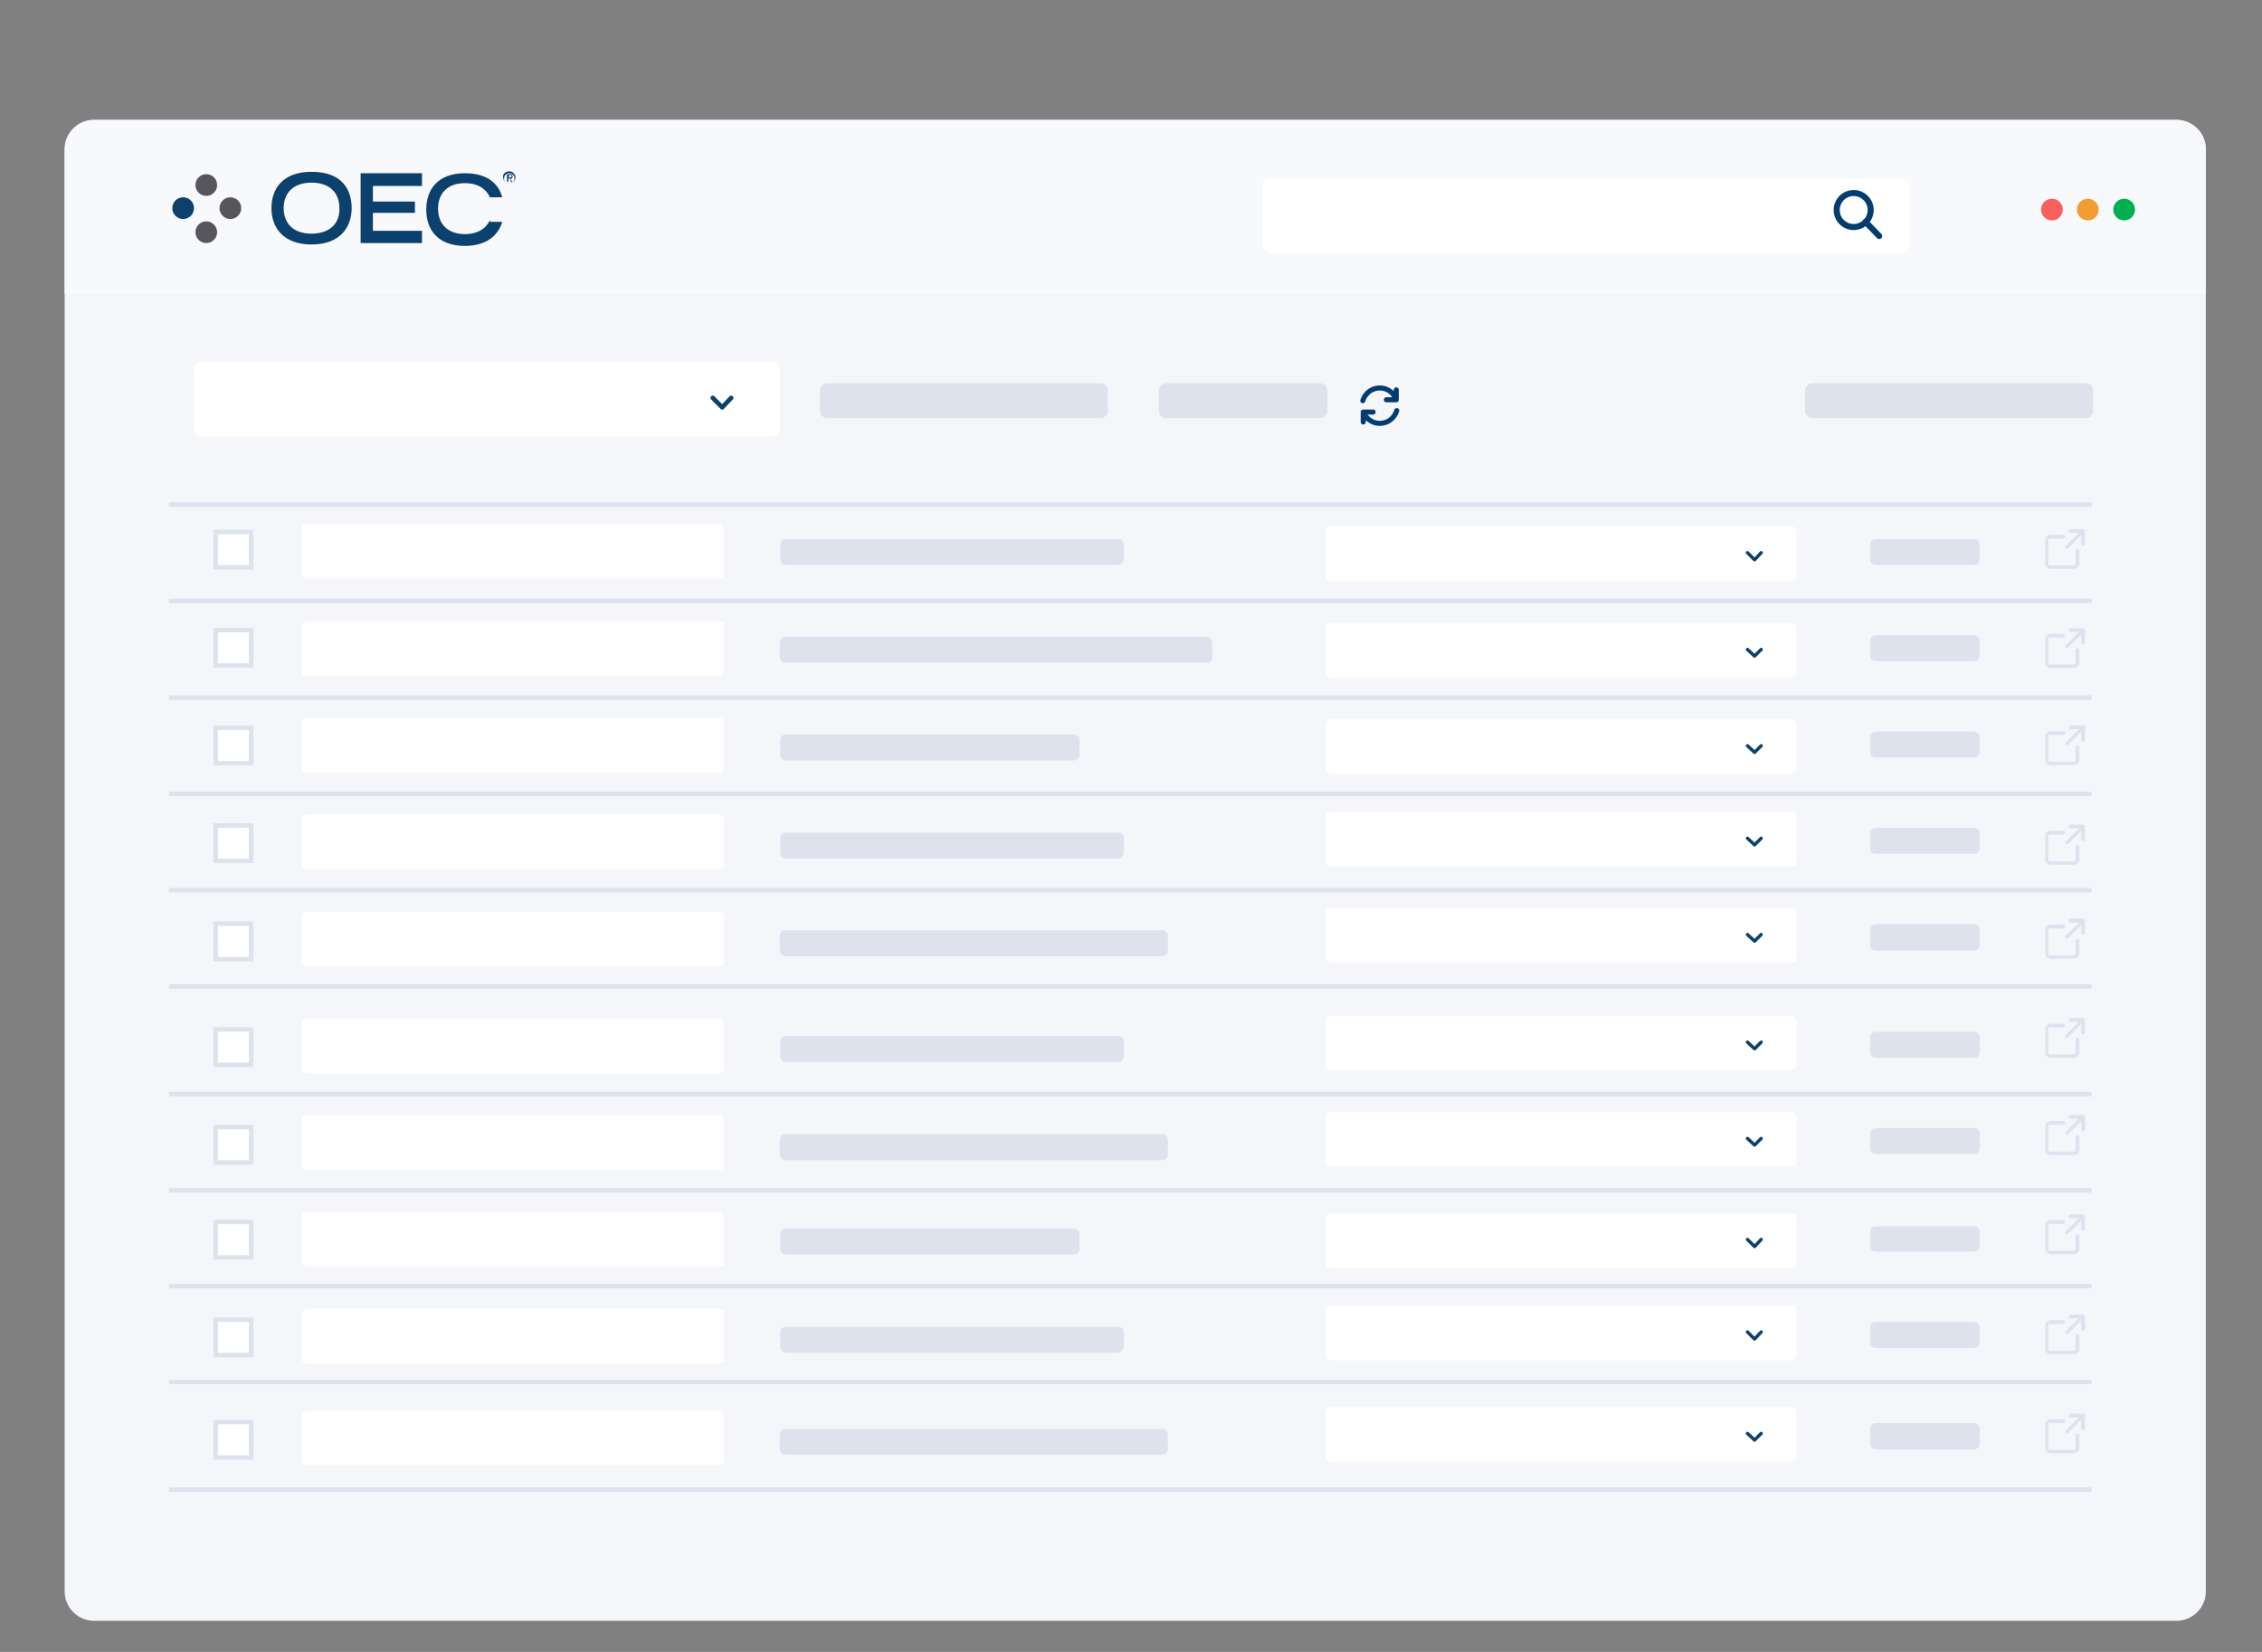 <?xml version="1.0" encoding="UTF-8"?> <svg xmlns="http://www.w3.org/2000/svg" xmlns:xlink="http://www.w3.org/1999/xlink" version="1.1" id="Layer_1" x="0px" y="0px" viewBox="0 0 479.2 350" style="enable-background:new 0 0 479.2 350;" xml:space="preserve"><rect x="0" y="0" width="479.2" height="350" fill="#808080" stroke="none"/> <style type="text/css"> .st0{fill:#F4F6FA;} .st1{fill:#F8F9FC;} .st2{fill:#FFFFFF;} .st3{fill:none;stroke:#023C71;stroke-width:1.282;stroke-miterlimit:10;} .st4{fill:none;stroke:#023C71;stroke-width:1.282;stroke-linecap:round;stroke-miterlimit:10;} .st5{fill:#DDE2EC;} .st6{fill:none;stroke:#0C416D;stroke-width:0.961;stroke-linecap:round;stroke-linejoin:round;stroke-miterlimit:10;} .st7{fill:none;stroke:#0C416D;stroke-width:0.705;stroke-linecap:round;stroke-linejoin:round;stroke-miterlimit:10;} .st8{fill:none;stroke:#023C71;stroke-width:1.07;stroke-linecap:round;stroke-linejoin:round;} .st9{fill:none;stroke:#DDE2EC;stroke-width:0.94;stroke-miterlimit:10;} .st10{fill:#FFFFFF;stroke:#DDE2EC;stroke-width:0.94;stroke-miterlimit:10;} .st11{fill:#0C416D;} .st12{fill:#57565C;} .st13{fill-rule:evenodd;clip-rule:evenodd;fill:#DDE2EC;} .st14{fill:#FA5F5F;} .st15{fill:#F29C33;} .st16{fill:#00AF50;} </style> <g> <path class="st0" d="M461.1,343.4H19.9c-3.4,0-6.2-2.8-6.2-6.2V31.6c0-3.4,2.8-6.2,6.2-6.2h441.2c3.4,0,6.2,2.8,6.2,6.2v305.6 C467.3,340.6,464.5,343.4,461.1,343.4z"></path> <path class="st1" d="M467.3,62.3H13.7V31.6c0-3.4,2.8-6.2,6.2-6.2h441.2c3.4,0,6.2,2.8,6.2,6.2L467.3,62.3L467.3,62.3z"></path> <g> <path class="st2" d="M402.8,53.6H269.2c-0.9,0-1.6-0.7-1.6-1.6V39.3c0-0.9,0.7-1.6,1.6-1.6h133.6c0.9,0,1.6,0.7,1.6,1.6v12.6 C404.4,52.9,403.7,53.6,402.8,53.6z"></path> <circle class="st3" cx="392.7" cy="44.5" r="3.6"></circle> <line class="st4" x1="398.1" y1="50" x2="395.2" y2="47"></line> </g> <path class="st5" d="M279.6,88.6h-32.5c-0.9,0-1.6-0.7-1.6-1.6v-4.2c0-0.9,0.7-1.6,1.6-1.6h32.5c0.9,0,1.6,0.7,1.6,1.6V87 C281.2,87.8,280.5,88.6,279.6,88.6z"></path> <path class="st5" d="M233.1,88.6h-57.8c-0.9,0-1.6-0.7-1.6-1.6v-4.2c0-0.9,0.7-1.6,1.6-1.6h57.8c0.9,0,1.6,0.7,1.6,1.6V87 C234.8,87.8,234,88.6,233.1,88.6z"></path> <path class="st5" d="M441.8,88.6H384c-0.9,0-1.6-0.7-1.6-1.6v-4.2c0-0.9,0.7-1.6,1.6-1.6h57.8c0.9,0,1.6,0.7,1.6,1.6V87 C443.5,87.8,442.7,88.6,441.8,88.6z"></path> <path class="st5" d="M236.9,119.7h-70.4c-0.7,0-1.2-0.5-1.2-1.2v-3.1c0-0.7,0.5-1.2,1.2-1.2h70.4c0.7,0,1.2,0.5,1.2,1.2v3.1 C238,119.1,237.5,119.7,236.9,119.7z"></path> <path class="st5" d="M418.2,119.7h-20.8c-0.7,0-1.2-0.5-1.2-1.2v-3.1c0-0.7,0.5-1.2,1.2-1.2h20.8c0.7,0,1.2,0.5,1.2,1.2v3.1 C419.4,119.1,418.9,119.7,418.2,119.7z"></path> <path class="st5" d="M418.2,140.1h-20.8c-0.7,0-1.2-0.5-1.2-1.2v-3.1c0-0.7,0.5-1.2,1.2-1.2h20.8c0.7,0,1.2,0.5,1.2,1.2v3.1 C419.4,139.6,418.9,140.1,418.2,140.1z"></path> <path class="st5" d="M418.2,160.5h-20.8c-0.7,0-1.2-0.5-1.2-1.2v-3.1c0-0.7,0.5-1.2,1.2-1.2h20.8c0.7,0,1.2,0.5,1.2,1.2v3.1 C419.4,160,418.9,160.5,418.2,160.5z"></path> <path class="st5" d="M418.2,180.9h-20.8c-0.7,0-1.2-0.5-1.2-1.2v-3.1c0-0.7,0.5-1.2,1.2-1.2h20.8c0.7,0,1.2,0.5,1.2,1.2v3.1 C419.4,180.4,418.9,180.9,418.2,180.9z"></path> <path class="st5" d="M418.2,201.4h-20.8c-0.7,0-1.2-0.5-1.2-1.2v-3.2c0-0.7,0.5-1.2,1.2-1.2h20.8c0.7,0,1.2,0.5,1.2,1.2v3.1 C419.4,200.8,418.9,201.4,418.2,201.4z"></path> <path class="st5" d="M255.6,140.4h-89.2c-0.7,0-1.2-0.5-1.2-1.2v-3.1c0-0.7,0.5-1.2,1.2-1.2h89.2c0.7,0,1.2,0.5,1.2,1.2v3.1 C256.9,139.9,256.3,140.4,255.6,140.4z"></path> <path class="st5" d="M227.5,161.1h-61c-0.7,0-1.2-0.5-1.2-1.2v-3.1c0-0.7,0.5-1.2,1.2-1.2h61c0.7,0,1.2,0.5,1.2,1.2v3.1 C228.6,160.6,228.1,161.1,227.5,161.1z"></path> <path class="st5" d="M236.9,181.9h-70.4c-0.7,0-1.2-0.5-1.2-1.2v-3.1c0-0.7,0.5-1.2,1.2-1.2h70.4c0.7,0,1.2,0.5,1.2,1.2v3.1 C238,181.3,237.5,181.9,236.9,181.9z"></path> <path class="st5" d="M246.2,202.6h-79.8c-0.7,0-1.2-0.5-1.2-1.2v-3.1c0-0.7,0.5-1.2,1.2-1.2h79.8c0.7,0,1.2,0.5,1.2,1.2v3.1 C247.5,202.1,246.9,202.6,246.2,202.6z"></path> <g> <path class="st2" d="M163.5,92.5H42.8c-0.9,0-1.7-0.7-1.7-1.7V78.3c0-0.9,0.7-1.7,1.7-1.7h120.7c0.9,0,1.7,0.7,1.7,1.7v12.6 C165.1,91.8,164.4,92.5,163.5,92.5z"></path> <polyline class="st6" points="154.9,84.3 153,86.3 151,84.3 "></polyline> </g> <g> <path class="st2" d="M379.4,123.1H282c-0.7,0-1.2-0.5-1.2-1.2v-9.2c0-0.7,0.5-1.2,1.2-1.2h97.4c0.7,0,1.2,0.5,1.2,1.2v9.2 C380.6,122.6,380,123.1,379.4,123.1z"></path> <polyline class="st7" points="373.1,117.1 371.7,118.6 370.2,117.1 "></polyline> </g> <g> <path class="st2" d="M379.4,143.6H282c-0.7,0-1.2-0.5-1.2-1.2v-9.2c0-0.7,0.5-1.2,1.2-1.2h97.4c0.7,0,1.2,0.5,1.2,1.2v9.2 C380.6,143,380,143.6,379.4,143.6z"></path> <polyline class="st7" points="373.1,137.6 371.7,139 370.2,137.6 "></polyline> </g> <g> <path class="st2" d="M379.4,164H282c-0.7,0-1.2-0.5-1.2-1.2v-9.2c0-0.7,0.5-1.2,1.2-1.2h97.4c0.7,0,1.2,0.5,1.2,1.2v9.2 C380.6,163.5,380,164,379.4,164z"></path> <polyline class="st7" points="373.1,158 371.7,159.4 370.2,158 "></polyline> </g> <g> <path class="st2" d="M379.4,183.6H282c-0.7,0-1.2-0.5-1.2-1.2v-9.2c0-0.7,0.5-1.2,1.2-1.2h97.4c0.7,0,1.2,0.5,1.2,1.2v9.3 C380.6,183.1,380,183.6,379.4,183.6z"></path> <polyline class="st7" points="373.1,177.6 371.7,179 370.2,177.6 "></polyline> </g> <g> <path class="st2" d="M379.4,204H282c-0.7,0-1.2-0.5-1.2-1.2v-9.2c0-0.7,0.5-1.2,1.2-1.2h97.4c0.7,0,1.2,0.5,1.2,1.2v9.2 C380.6,203.5,380,204,379.4,204z"></path> <polyline class="st7" points="373.1,198 371.7,199.4 370.2,198 "></polyline> </g> <g> <path class="st8" d="M288.8,87.3v2.1 M288.8,87.3c0.6,1.4,1.9,2.4,3.5,2.4c1.7,0,3.1-1.1,3.6-2.7 M288.8,87.3h2.1 M295.8,84.7 v-2.1 M295.8,84.7h-2.1 M295.8,84.7c-0.5-1.5-1.9-2.5-3.5-2.5c-1.7,0-3.1,1.1-3.6,2.7"></path> </g> <line class="st9" x1="35.8" y1="106.9" x2="443.1" y2="106.9"></line> <line class="st9" x1="35.8" y1="127.3" x2="443.1" y2="127.3"></line> <line class="st9" x1="35.8" y1="147.8" x2="443.1" y2="147.8"></line> <line class="st9" x1="35.8" y1="168.2" x2="443.1" y2="168.2"></line> <line class="st9" x1="35.8" y1="188.6" x2="443.1" y2="188.6"></line> <line class="st9" x1="35.8" y1="209" x2="443.1" y2="209"></line> <rect x="45.7" y="112.7" class="st10" width="7.5" height="7.5"></rect> <rect x="45.7" y="133.5" class="st10" width="7.5" height="7.5"></rect> <rect x="45.7" y="154.2" class="st10" width="7.5" height="7.5"></rect> <rect x="45.7" y="174.9" class="st10" width="7.5" height="7.5"></rect> <rect x="45.7" y="195.7" class="st10" width="7.5" height="7.5"></rect> <path class="st2" d="M152.2,122.6H65.1c-0.7,0-1.2-0.5-1.2-1.2v-9.2c0-0.7,0.5-1.2,1.2-1.2h87.1c0.7,0,1.2,0.5,1.2,1.2v9.2 C153.4,122.1,152.9,122.6,152.2,122.6z"></path> <path class="st2" d="M152.2,143.2H65.1c-0.7,0-1.2-0.5-1.2-1.2v-9.2c0-0.7,0.5-1.2,1.2-1.2h87.1c0.7,0,1.2,0.5,1.2,1.2v9.2 C153.4,142.6,152.9,143.2,152.2,143.2z"></path> <path class="st2" d="M152.2,163.7H65.1c-0.7,0-1.2-0.5-1.2-1.2v-9.2c0-0.7,0.5-1.2,1.2-1.2h87.1c0.7,0,1.2,0.5,1.2,1.2v9.2 C153.4,163.2,152.9,163.7,152.2,163.7z"></path> <path class="st2" d="M152.2,184.2H65.1c-0.7,0-1.2-0.5-1.2-1.2v-9.2c0-0.7,0.5-1.2,1.2-1.2h87.1c0.7,0,1.2,0.5,1.2,1.2v9.2 C153.4,183.7,152.9,184.2,152.2,184.2z"></path> <path class="st2" d="M152.2,204.8H65.1c-0.7,0-1.2-0.5-1.2-1.2v-9.2c0-0.7,0.5-1.2,1.2-1.2h87.1c0.7,0,1.2,0.5,1.2,1.2v9.2 C153.4,204.3,152.9,204.8,152.2,204.8z"></path> <path class="st5" d="M418.2,265.2h-20.8c-0.7,0-1.2-0.5-1.2-1.2V261c0-0.7,0.5-1.2,1.2-1.2h20.8c0.7,0,1.2,0.5,1.2,1.2v3.1 C419.4,264.6,418.9,265.2,418.2,265.2z"></path> <path class="st5" d="M418.2,285.6h-20.8c-0.7,0-1.2-0.5-1.2-1.2v-3.1c0-0.7,0.5-1.2,1.2-1.2h20.8c0.7,0,1.2,0.5,1.2,1.2v3.1 C419.4,285.1,418.9,285.6,418.2,285.6z"></path> <path class="st5" d="M418.2,307.1h-20.8c-0.7,0-1.2-0.5-1.2-1.2v-3.2c0-0.7,0.5-1.2,1.2-1.2h20.8c0.7,0,1.2,0.5,1.2,1.2v3.1 C419.4,306.5,418.9,307.1,418.2,307.1z"></path> <path class="st5" d="M227.5,265.8h-61c-0.7,0-1.2-0.5-1.2-1.2v-3.1c0-0.7,0.5-1.2,1.2-1.2h61c0.7,0,1.2,0.5,1.2,1.2v3.1 C228.6,265.3,228.1,265.8,227.5,265.8z"></path> <path class="st5" d="M236.9,286.6h-70.4c-0.7,0-1.2-0.5-1.2-1.2v-3.1c0-0.7,0.5-1.2,1.2-1.2h70.4c0.7,0,1.2,0.5,1.2,1.2v3.1 C238,286,237.5,286.6,236.9,286.6z"></path> <path class="st5" d="M246.2,308.2h-79.8c-0.7,0-1.2-0.5-1.2-1.2V304c0-0.7,0.5-1.2,1.2-1.2h79.8c0.7,0,1.2,0.5,1.2,1.2v3.1 C247.5,307.7,246.9,308.2,246.2,308.2z"></path> <g> <path class="st2" d="M379.4,268.7H282c-0.7,0-1.2-0.5-1.2-1.2v-9.2c0-0.7,0.5-1.2,1.2-1.2h97.4c0.7,0,1.2,0.5,1.2,1.2v9.2 C380.6,268.1,380,268.7,379.4,268.7z"></path> <polyline class="st7" points="373.1,262.6 371.7,264.1 370.2,262.6 "></polyline> </g> <g> <path class="st2" d="M379.4,288.2H282c-0.7,0-1.2-0.5-1.2-1.2v-9.2c0-0.7,0.5-1.2,1.2-1.2h97.4c0.7,0,1.2,0.5,1.2,1.2v9.3 C380.6,287.7,380,288.2,379.4,288.2z"></path> <polyline class="st7" points="373.1,282.2 371.7,283.7 370.2,282.2 "></polyline> </g> <g> <path class="st2" d="M379.4,309.7H282c-0.7,0-1.2-0.5-1.2-1.2v-9.2c0-0.7,0.5-1.2,1.2-1.2h97.4c0.7,0,1.2,0.5,1.2,1.2v9.2 C380.6,309.2,380,309.7,379.4,309.7z"></path> <polyline class="st7" points="373.1,303.7 371.7,305.1 370.2,303.7 "></polyline> </g> <rect x="45.7" y="258.9" class="st10" width="7.5" height="7.5"></rect> <rect x="45.7" y="279.6" class="st10" width="7.5" height="7.5"></rect> <rect x="45.7" y="301.3" class="st10" width="7.5" height="7.5"></rect> <path class="st2" d="M152.2,268.4H65.1c-0.7,0-1.2-0.5-1.2-1.2v-9.2c0-0.7,0.5-1.2,1.2-1.2h87.1c0.7,0,1.2,0.5,1.2,1.2v9.2 C153.4,267.9,152.9,268.4,152.2,268.4z"></path> <path class="st2" d="M152.2,288.9H65.1c-0.7,0-1.2-0.5-1.2-1.2v-9.2c0-0.7,0.5-1.2,1.2-1.2h87.1c0.7,0,1.2,0.5,1.2,1.2v9.2 C153.4,288.4,152.9,288.9,152.2,288.9z"></path> <path class="st2" d="M152.2,310.4H65.1c-0.7,0-1.2-0.5-1.2-1.2V300c0-0.7,0.5-1.2,1.2-1.2h87.1c0.7,0,1.2,0.5,1.2,1.2v9.2 C153.4,309.9,152.9,310.4,152.2,310.4z"></path> <path class="st5" d="M418.2,224.1h-20.8c-0.7,0-1.2-0.5-1.2-1.2v-3.1c0-0.7,0.5-1.2,1.2-1.2h20.8c0.7,0,1.2,0.5,1.2,1.2v3.1 C419.4,223.6,418.9,224.1,418.2,224.1z"></path> <path class="st5" d="M418.2,244.5h-20.8c-0.7,0-1.2-0.5-1.2-1.2v-3.1c0-0.7,0.5-1.2,1.2-1.2h20.8c0.7,0,1.2,0.5,1.2,1.2v3.1 C419.4,243.9,418.9,244.5,418.2,244.5z"></path> <path class="st5" d="M236.9,225h-70.4c-0.7,0-1.2-0.5-1.2-1.2v-3.1c0-0.7,0.5-1.2,1.2-1.2h70.4c0.7,0,1.2,0.5,1.2,1.2v3.1 C238,224.5,237.5,225,236.9,225z"></path> <path class="st5" d="M246.2,245.8h-79.8c-0.7,0-1.2-0.5-1.2-1.2v-3.1c0-0.7,0.5-1.2,1.2-1.2h79.8c0.7,0,1.2,0.5,1.2,1.2v3.1 C247.5,245.2,246.9,245.8,246.2,245.8z"></path> <g> <path class="st2" d="M379.4,226.8H282c-0.7,0-1.2-0.5-1.2-1.2v-9.2c0-0.7,0.5-1.2,1.2-1.2h97.4c0.7,0,1.2,0.5,1.2,1.2v9.2 C380.6,226.2,380,226.8,379.4,226.8z"></path> <polyline class="st7" points="373.1,220.8 371.7,222.2 370.2,220.8 "></polyline> </g> <g> <path class="st2" d="M379.4,247.2H282c-0.7,0-1.2-0.5-1.2-1.2v-9.2c0-0.7,0.5-1.2,1.2-1.2h97.4c0.7,0,1.2,0.5,1.2,1.2v9.2 C380.6,246.7,380,247.2,379.4,247.2z"></path> <polyline class="st7" points="373.1,241.2 371.7,242.6 370.2,241.2 "></polyline> </g> <line class="st9" x1="35.8" y1="231.8" x2="443.1" y2="231.8"></line> <line class="st9" x1="35.8" y1="252.2" x2="443.1" y2="252.2"></line> <line class="st9" x1="35.8" y1="272.5" x2="443.1" y2="272.5"></line> <line class="st9" x1="35.8" y1="292.8" x2="443.1" y2="292.8"></line> <line class="st9" x1="35.8" y1="315.6" x2="443.1" y2="315.6"></line> <rect x="45.7" y="218.1" class="st10" width="7.5" height="7.5"></rect> <rect x="45.7" y="238.8" class="st10" width="7.5" height="7.5"></rect> <path class="st2" d="M152.2,227.4H65.1c-0.7,0-1.2-0.5-1.2-1.2v-9.2c0-0.7,0.5-1.2,1.2-1.2h87.1c0.7,0,1.2,0.5,1.2,1.2v9.2 C153.4,226.9,152.9,227.4,152.2,227.4z"></path> <path class="st2" d="M152.2,247.9H65.1c-0.7,0-1.2-0.5-1.2-1.2v-9.2c0-0.7,0.5-1.2,1.2-1.2h87.1c0.7,0,1.2,0.5,1.2,1.2v9.2 C153.4,247.4,152.9,247.9,152.2,247.9z"></path> </g> <g> <g> <g> <path class="st11" d="M66,36.4c-6.1,0-8.5,3.6-8.5,7.7s2.5,7.7,8.5,7.7s8.5-3.6,8.5-7.7S72.3,36.4,66,36.4z M66,49.5 c-3.8,0-5.9-2.1-5.9-5.4c0-3.3,2.1-5.4,5.9-5.4s5.9,2.1,5.9,5.4C72,47.4,69.8,49.5,66,49.5z"></path> <polygon class="st11" points="76.4,51.5 89.4,51.5 89.4,48.9 79,48.9 79,45.1 87.9,45.1 87.9,42.7 79,42.7 79,39.4 89.4,39.4 89.4,36.7 76.4,36.7 "></polygon> <path class="st11" d="M103.8,46.6c-0.8,1.8-2.6,3-5.3,3c-3.6,0-5.7-2.1-5.7-5.4s2.1-5.4,5.7-5.4c2.6,0,4.4,1.1,5.3,3h2.6 c-0.8-3-3.3-5.1-7.9-5.1c-5.9,0-8.2,3.6-8.2,7.7s2.3,7.7,8.2,7.7c4.6,0,7.1-2.3,7.9-5.1h-2.6V46.6z"></path> </g> <g> <circle class="st11" cx="38.8" cy="44.1" r="2.3"></circle> <circle class="st12" cx="48.8" cy="44.1" r="2.3"></circle> <circle class="st12" cx="43.7" cy="39.2" r="2.3"></circle> <circle class="st12" cx="43.7" cy="49.2" r="2.3"></circle> </g> <g> <path class="st11" d="M107.9,36.3c0.8,0,1.3,0.7,1.3,1.3c0,0.8-0.7,1.3-1.3,1.3c-0.8,0-1.3-0.7-1.3-1.3 C106.4,36.9,107.1,36.3,107.9,36.3z M107.9,38.9c0.7,0,1.1-0.5,1.1-1.1s-0.5-1.1-1.1-1.1c-0.7,0-1.1,0.5-1.1,1.1 C106.7,38.4,107.2,38.9,107.9,38.9z M107.4,36.9h0.7c0.3,0,0.5,0.2,0.5,0.5c0,0.3-0.2,0.5-0.5,0.5l0.5,0.7h-0.3l-0.3-0.8h-0.3 v0.7h-0.3v-1.5H107.4z M107.6,37.6h0.3c0.2,0,0.5,0,0.5-0.3c0-0.2-0.2-0.2-0.3-0.2h-0.3v0.5H107.6z"></path> </g> </g> </g> <path class="st13" d="M438.6,112.9c-0.2,0-0.4-0.2-0.4-0.4s0.2-0.4,0.4-0.4h2.7c0.2,0,0.4,0.2,0.4,0.4v2.7c0,0.2-0.2,0.4-0.4,0.4 c-0.2,0-0.4-0.2-0.4-0.4v-1.8l-2.8,2.8c-0.1,0.1-0.4,0.1-0.5,0s-0.1-0.4,0-0.5l2.8-2.8H438.6z M434.3,114c-0.2,0-0.4,0.2-0.4,0.4v5 c0,0.2,0.2,0.4,0.4,0.4h5c0.2,0,0.4-0.2,0.4-0.4v-2.7c0-0.2,0.2-0.4,0.4-0.4c0.2,0,0.4,0.2,0.4,0.4v2.7c0,0.6-0.5,1.1-1.1,1.1h-5 c-0.6,0-1.1-0.5-1.1-1.1v-5c0-0.6,0.5-1.1,1.1-1.1h2.7c0.2,0,0.4,0.2,0.4,0.4s-0.2,0.4-0.4,0.4H434.3z"></path> <path class="st13" d="M438.6,133.9c-0.2,0-0.4-0.2-0.4-0.4c0-0.2,0.2-0.4,0.4-0.4h2.7c0.2,0,0.4,0.2,0.4,0.4v2.7 c0,0.2-0.2,0.4-0.4,0.4c-0.2,0-0.4-0.2-0.4-0.4v-1.8l-2.8,2.8c-0.1,0.1-0.4,0.1-0.5,0s-0.1-0.4,0-0.5l2.8-2.8H438.6z M434.3,135 c-0.2,0-0.4,0.2-0.4,0.4v5c0,0.2,0.2,0.4,0.4,0.4h5c0.2,0,0.4-0.2,0.4-0.4v-2.7c0-0.2,0.2-0.4,0.4-0.4c0.2,0,0.4,0.2,0.4,0.4v2.7 c0,0.6-0.5,1.1-1.1,1.1h-5c-0.6,0-1.1-0.5-1.1-1.1v-5c0-0.6,0.5-1.1,1.1-1.1h2.7c0.2,0,0.4,0.2,0.4,0.4c0,0.2-0.2,0.4-0.4,0.4H434.3 z"></path> <path class="st13" d="M438.6,154.5c-0.2,0-0.4-0.2-0.4-0.4c0-0.2,0.2-0.4,0.4-0.4h2.7c0.2,0,0.4,0.2,0.4,0.4v2.7 c0,0.2-0.2,0.4-0.4,0.4c-0.2,0-0.4-0.2-0.4-0.4V155l-2.8,2.8c-0.1,0.1-0.4,0.1-0.5,0c-0.1-0.1-0.1-0.4,0-0.5l2.8-2.8H438.6z M434.3,155.6c-0.2,0-0.4,0.2-0.4,0.4v5c0,0.2,0.2,0.4,0.4,0.4h5c0.2,0,0.4-0.2,0.4-0.4v-2.7c0-0.2,0.2-0.4,0.4-0.4 c0.2,0,0.4,0.2,0.4,0.4v2.7c0,0.6-0.5,1.1-1.1,1.1h-5c-0.6,0-1.1-0.5-1.1-1.1v-5c0-0.6,0.5-1.1,1.1-1.1h2.7c0.2,0,0.4,0.2,0.4,0.4 c0,0.2-0.2,0.4-0.4,0.4H434.3z"></path> <path class="st13" d="M438.6,175.5c-0.2,0-0.4-0.2-0.4-0.4c0-0.2,0.2-0.4,0.4-0.4h2.7c0.2,0,0.4,0.2,0.4,0.4v2.7 c0,0.2-0.2,0.4-0.4,0.4c-0.2,0-0.4-0.2-0.4-0.4v-1.8l-2.8,2.8c-0.1,0.1-0.4,0.1-0.5,0c-0.1-0.1-0.1-0.4,0-0.5l2.8-2.8H438.6z M434.3,176.7c-0.2,0-0.4,0.2-0.4,0.4v5c0,0.2,0.2,0.4,0.4,0.4h5c0.2,0,0.4-0.2,0.4-0.4v-2.7c0-0.2,0.2-0.4,0.4-0.4 c0.2,0,0.4,0.2,0.4,0.4v2.7c0,0.6-0.5,1.1-1.1,1.1h-5c-0.6,0-1.1-0.5-1.1-1.1v-5c0-0.6,0.5-1.1,1.1-1.1h2.7c0.2,0,0.4,0.2,0.4,0.4 c0,0.2-0.2,0.4-0.4,0.4H434.3z"></path> <path class="st13" d="M438.6,195.4c-0.2,0-0.4-0.2-0.4-0.4c0-0.2,0.2-0.4,0.4-0.4h2.7c0.2,0,0.4,0.2,0.4,0.4v2.7 c0,0.2-0.2,0.4-0.4,0.4c-0.2,0-0.4-0.2-0.4-0.4V196l-2.8,2.8c-0.1,0.1-0.4,0.1-0.5,0c-0.1-0.1-0.1-0.4,0-0.5l2.8-2.8H438.6z M434.3,196.6c-0.2,0-0.4,0.2-0.4,0.4v5c0,0.2,0.2,0.4,0.4,0.4h5c0.2,0,0.4-0.2,0.4-0.4v-2.7c0-0.2,0.2-0.4,0.4-0.4 c0.2,0,0.4,0.2,0.4,0.4v2.7c0,0.6-0.5,1.1-1.1,1.1h-5c-0.6,0-1.1-0.5-1.1-1.1v-5c0-0.6,0.5-1.1,1.1-1.1h2.7c0.2,0,0.4,0.2,0.4,0.4 c0,0.2-0.2,0.4-0.4,0.4H434.3z"></path> <path class="st13" d="M438.6,216.5c-0.2,0-0.4-0.2-0.4-0.4c0-0.2,0.2-0.4,0.4-0.4h2.7c0.2,0,0.4,0.2,0.4,0.4v2.7 c0,0.2-0.2,0.4-0.4,0.4c-0.2,0-0.4-0.2-0.4-0.4V217l-2.8,2.8c-0.1,0.1-0.4,0.1-0.5,0c-0.1-0.1-0.1-0.4,0-0.5l2.8-2.8H438.6z M434.3,217.6c-0.2,0-0.4,0.2-0.4,0.4v5c0,0.2,0.2,0.4,0.4,0.4h5c0.2,0,0.4-0.2,0.4-0.4v-2.7c0-0.2,0.2-0.4,0.4-0.4 c0.2,0,0.4,0.2,0.4,0.4v2.7c0,0.6-0.5,1.1-1.1,1.1h-5c-0.6,0-1.1-0.5-1.1-1.1v-5c0-0.6,0.5-1.1,1.1-1.1h2.7c0.2,0,0.4,0.2,0.4,0.4 c0,0.2-0.2,0.4-0.4,0.4H434.3z"></path> <path class="st13" d="M438.6,237c-0.2,0-0.4-0.2-0.4-0.4c0-0.2,0.2-0.4,0.4-0.4h2.7c0.2,0,0.4,0.2,0.4,0.4v2.7 c0,0.2-0.2,0.4-0.4,0.4c-0.2,0-0.4-0.2-0.4-0.4v-1.8l-2.8,2.8c-0.1,0.1-0.4,0.1-0.5,0c-0.1-0.1-0.1-0.4,0-0.5l2.8-2.8H438.6z M434.3,238.2c-0.2,0-0.4,0.2-0.4,0.4v5c0,0.2,0.2,0.4,0.4,0.4h5c0.2,0,0.4-0.2,0.4-0.4v-2.7c0-0.2,0.2-0.4,0.4-0.4 c0.2,0,0.4,0.2,0.4,0.4v2.7c0,0.6-0.5,1.1-1.1,1.1h-5c-0.6,0-1.1-0.5-1.1-1.1v-5c0-0.6,0.5-1.1,1.1-1.1h2.7c0.2,0,0.4,0.2,0.4,0.4 c0,0.2-0.2,0.4-0.4,0.4H434.3z"></path> <path class="st13" d="M438.6,258.1c-0.2,0-0.4-0.2-0.4-0.4s0.2-0.4,0.4-0.4h2.7c0.2,0,0.4,0.2,0.4,0.4v2.7c0,0.2-0.2,0.4-0.4,0.4 c-0.2,0-0.4-0.2-0.4-0.4v-1.8l-2.8,2.8c-0.1,0.1-0.4,0.1-0.5,0c-0.1-0.1-0.1-0.4,0-0.5l2.8-2.8H438.6z M434.3,259.2 c-0.2,0-0.4,0.2-0.4,0.4v5c0,0.2,0.2,0.4,0.4,0.4h5c0.2,0,0.4-0.2,0.4-0.4v-2.7c0-0.2,0.2-0.4,0.4-0.4c0.2,0,0.4,0.2,0.4,0.4v2.7 c0,0.6-0.5,1.1-1.1,1.1h-5c-0.6,0-1.1-0.5-1.1-1.1v-5c0-0.6,0.5-1.1,1.1-1.1h2.7c0.2,0,0.4,0.2,0.4,0.4c0,0.2-0.2,0.4-0.4,0.4H434.3 z"></path> <path class="st13" d="M438.6,279.3c-0.2,0-0.4-0.2-0.4-0.4c0-0.2,0.2-0.4,0.4-0.4h2.7c0.2,0,0.4,0.2,0.4,0.4v2.7 c0,0.2-0.2,0.4-0.4,0.4c-0.2,0-0.4-0.2-0.4-0.4v-1.8l-2.8,2.8c-0.1,0.1-0.4,0.1-0.5,0s-0.1-0.4,0-0.5l2.8-2.8H438.6z M434.3,280.4 c-0.2,0-0.4,0.2-0.4,0.4v5c0,0.2,0.2,0.4,0.4,0.4h5c0.2,0,0.4-0.2,0.4-0.4v-2.7c0-0.2,0.2-0.4,0.4-0.4c0.2,0,0.4,0.2,0.4,0.4v2.7 c0,0.6-0.5,1.1-1.1,1.1h-5c-0.6,0-1.1-0.5-1.1-1.1v-5c0-0.6,0.5-1.1,1.1-1.1h2.7c0.2,0,0.4,0.2,0.4,0.4s-0.2,0.4-0.4,0.4H434.3z"></path> <path class="st13" d="M438.6,300.3c-0.2,0-0.4-0.2-0.4-0.4c0-0.2,0.2-0.4,0.4-0.4h2.7c0.2,0,0.4,0.2,0.4,0.4v2.7 c0,0.2-0.2,0.4-0.4,0.4c-0.2,0-0.4-0.2-0.4-0.4v-1.8l-2.8,2.8c-0.1,0.1-0.4,0.1-0.5,0c-0.1-0.1-0.1-0.4,0-0.5l2.8-2.8H438.6z M434.3,301.4c-0.2,0-0.4,0.2-0.4,0.4v5c0,0.2,0.2,0.4,0.4,0.4h5c0.2,0,0.4-0.2,0.4-0.4v-2.7c0-0.2,0.2-0.4,0.4-0.4 c0.2,0,0.4,0.2,0.4,0.4v2.7c0,0.6-0.5,1.1-1.1,1.1h-5c-0.6,0-1.1-0.5-1.1-1.1v-5c0-0.6,0.5-1.1,1.1-1.1h2.7c0.2,0,0.4,0.2,0.4,0.4 s-0.2,0.4-0.4,0.4H434.3z"></path> <g> <circle class="st14" cx="434.7" cy="44.4" r="2.3"></circle> <circle class="st15" cx="442.3" cy="44.4" r="2.3"></circle> <circle class="st16" cx="450" cy="44.4" r="2.3"></circle> </g> </svg> 